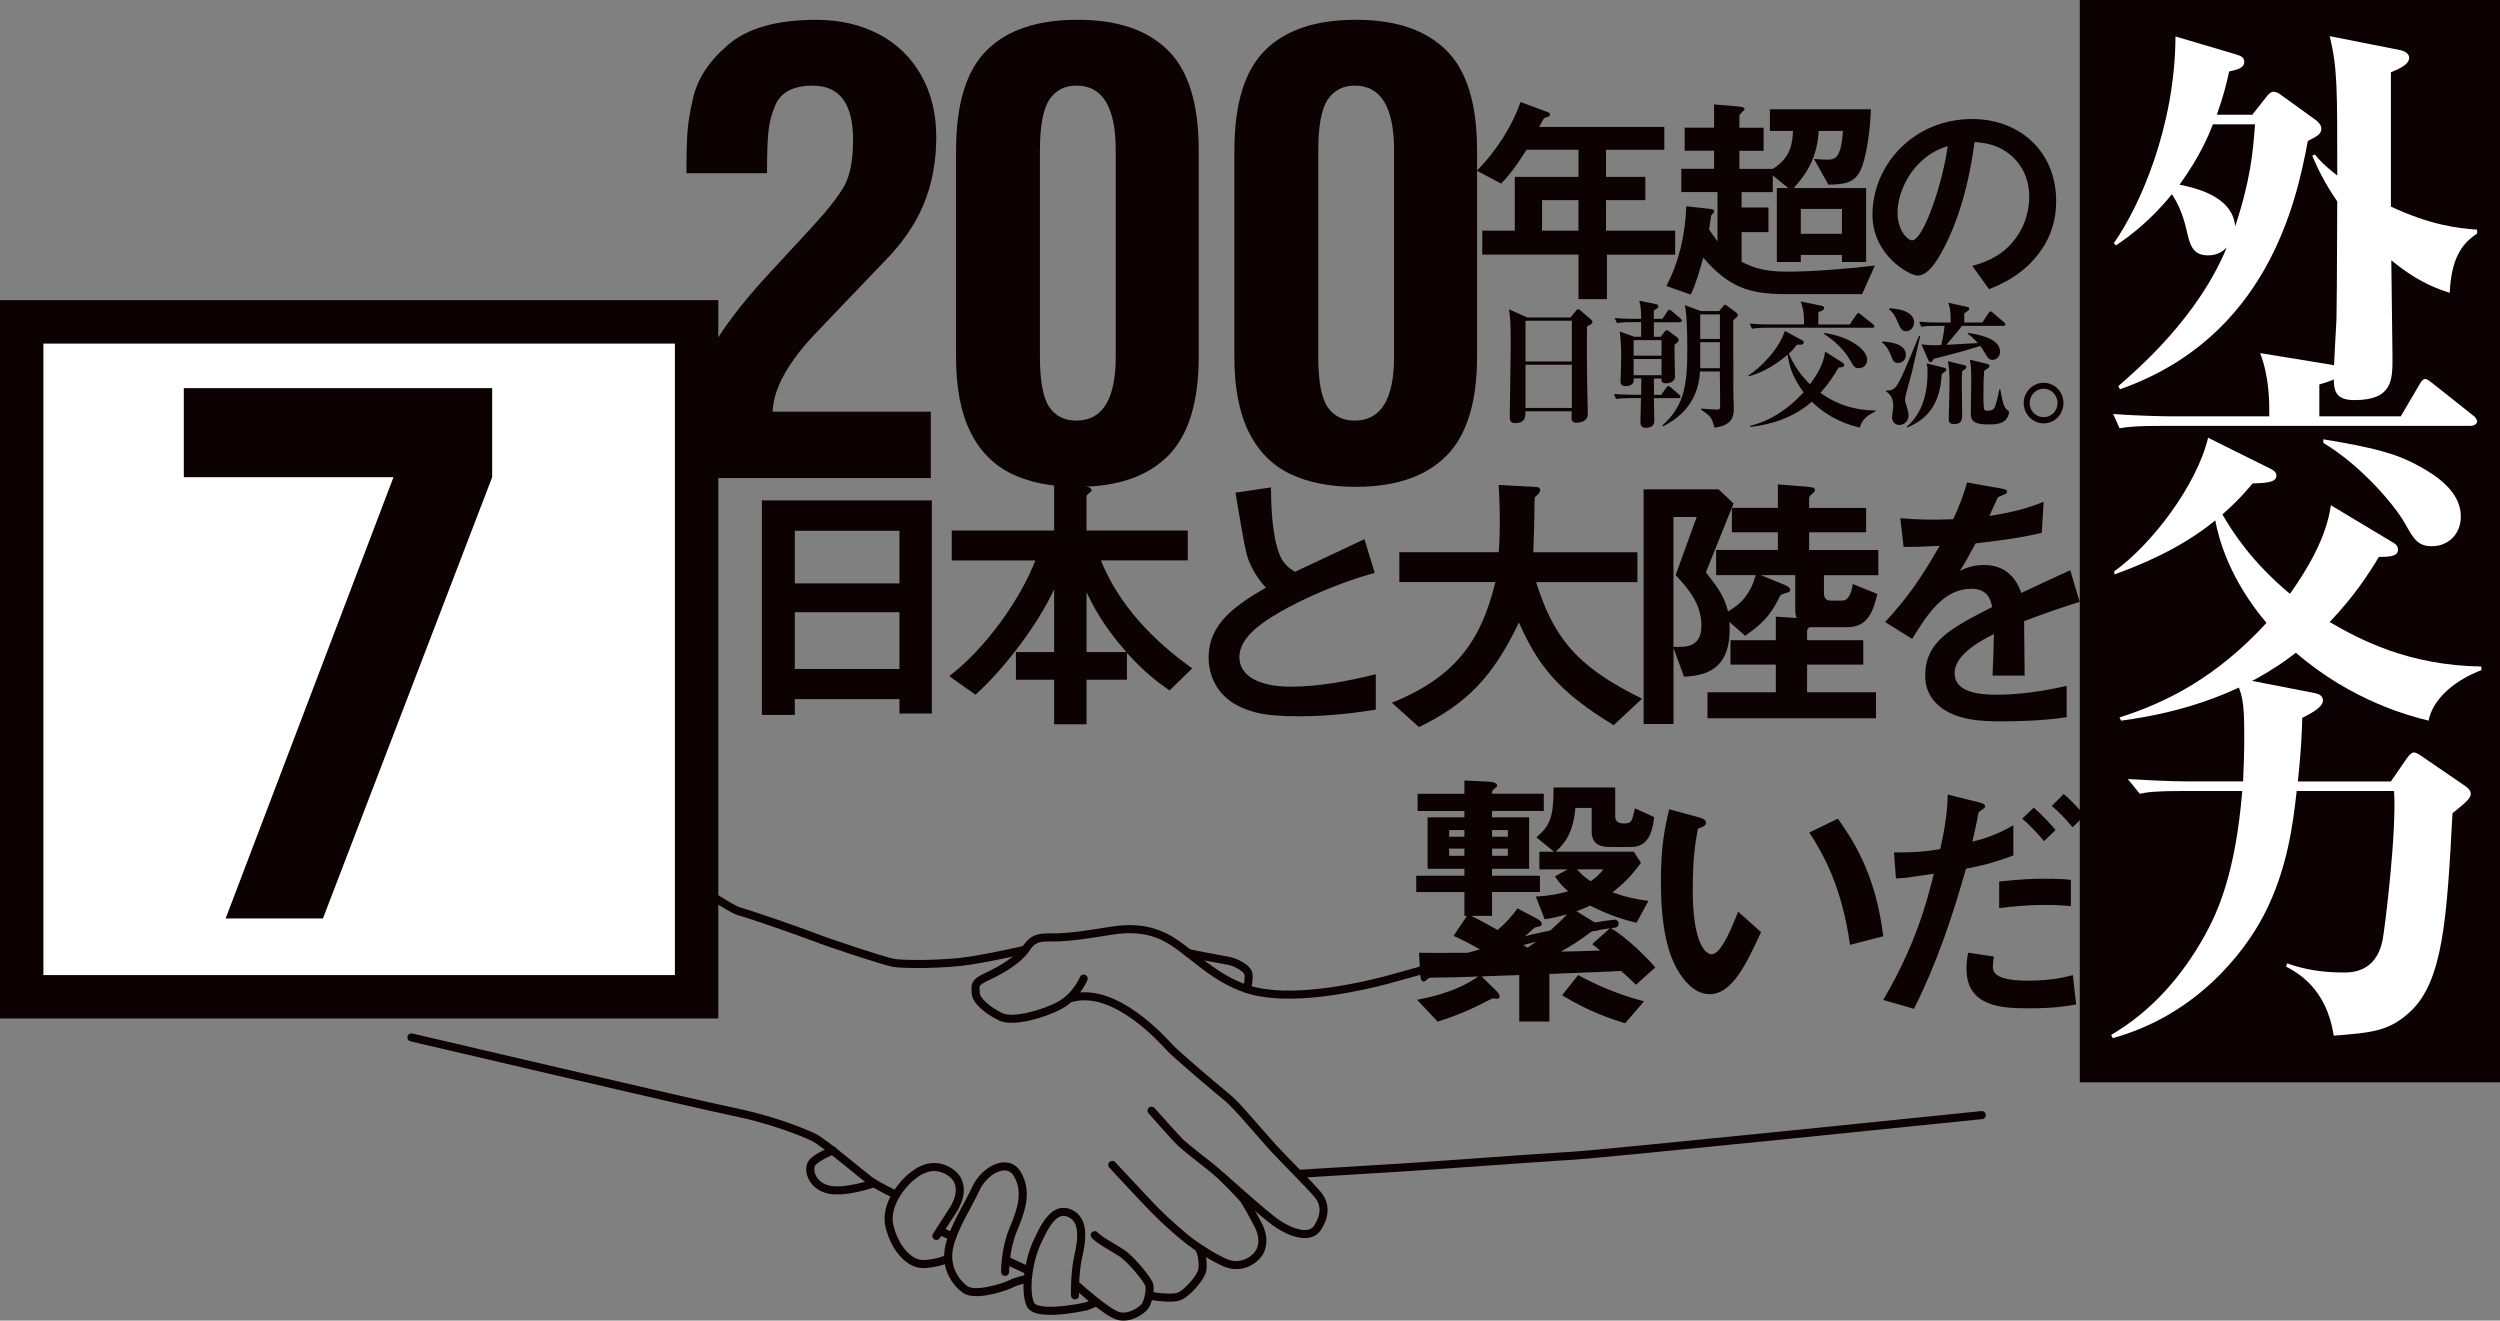 <svg id="_レイヤー_2" data-name="レイヤー 2" xmlns="http://www.w3.org/2000/svg" width="548.81" height="289.91" viewBox="0 0 548.81 289.91"><rect x="0" y="0" width="548.81" height="289.91" fill="#808080" stroke="none"/><defs><style>.cls-1{fill:#fff}.cls-3{fill:#0c0103}.cls-4{fill:none;stroke-linecap:round;stroke-linejoin:round;stroke-width:1.77px;stroke:#0c0103}</style></defs><g id="TEXT"><path class="cls-3" d="M456.56 0h92.26v237.6h-92.26z"/><path stroke-miterlimit="10" stroke-width="9.53" stroke="#0c0103" fill="#fff" d="M4.76 70.66h148.16v148.16H4.76z"/><path class="cls-3" d="M108.04 104.76l-37.15 96.87H49.53l36.85-96.87H40.35V85.21h67.69v19.55zm96.34.18h-54.53c0-5.5.55-11.18 1.65-17.03 1.58-7.88 7.48-17.3 17.69-28.25l8.91-9.64c3.57-3.87 5.99-6.95 7.26-9.24 1.28-2.33 1.91-5.7 1.91-10.1 0-7.92-2.95-11.88-8.85-11.88-4.22 0-6.95 1.41-8.19 4.23-.84 1.94-1.35 3.91-1.55 5.91-.2 2-.3 5.03-.3 9.08h-17.69c0-3.96.08-6.99.23-9.08.15-2.09.56-4.54 1.22-7.36.97-4.31 3.56-8.25 7.79-11.82 4.22-3.61 10.65-5.41 19.28-5.41 5.15 0 9.73 1.06 13.73 3.17 3.96 2.07 7.05 5.06 9.27 8.98 2.22 3.92 3.33 8.47 3.33 13.66s-.94 10.34-2.81 14.79c-1.87 4.45-4.81 8.67-8.81 12.67l-14.46 15.12c-6.38 6.6-9.66 12.48-9.84 17.63h34.72v14.59zm5.5-71.95c0-10.17 2.24-17.48 6.73-21.95 4.49-4.47 11.13-6.7 19.94-6.7s15.34 2.24 19.87 6.73c4.49 4.45 6.73 11.75 6.73 21.92v45.29c0 10.03-2.26 17.31-6.77 21.82-4.51 4.51-11.12 6.77-19.84 6.77-5.72 0-10.55-.96-14.49-2.87-3.94-1.91-6.95-4.98-9.04-9.21-2.09-4.23-3.14-9.73-3.14-16.5V33zm18.41 45.28c0 5.37.68 9.07 2.05 11.09 1.36 1.98 3.34 2.97 5.94 2.97 5.76 0 8.65-4.69 8.65-14.06V32.98c0-9.46-2.88-14.19-8.65-14.19-2.55 0-4.53 1.03-5.94 3.1-1.36 2.11-2.05 5.81-2.05 11.09v45.29zm42.69-45.28c0-10.17 2.24-17.48 6.73-21.95 4.49-4.47 11.13-6.7 19.94-6.7s15.34 2.24 19.87 6.73c4.49 4.45 6.73 11.75 6.73 21.92v45.29c0 10.03-2.26 17.31-6.77 21.82-4.51 4.51-11.12 6.77-19.84 6.77-5.72 0-10.55-.96-14.49-2.87-3.94-1.91-6.95-4.98-9.04-9.21-2.09-4.23-3.14-9.73-3.14-16.5V33zm18.41 45.28c0 5.37.68 9.07 2.05 11.09 1.36 1.98 3.34 2.97 5.94 2.97 5.76 0 8.65-4.69 8.65-14.06V32.98c0-9.46-2.88-14.19-8.65-14.19-2.55 0-4.53 1.03-5.94 3.1-1.36 2.11-2.05 5.81-2.05 11.09v45.29z"/><path class="cls-3" d="M352.77 55.89v9.77h-6.25v-9.77h-21.13v-5.26h7.14V38.82h13.99v-5.95h-11.41c-2.83 4.51-4.37 6.15-5.56 7.44l-5.36-2.83c4.61-4.66 7.84-10.07 9.62-15.08l6.1 2.28c.25.1.35.3.35.45s-.1.35-.25.45c-.15.05-.94.25-1.04.4-.1 0-.99 1.69-1.09 1.89h27.48v5.01h-12.8v5.95h8.63v5.11h-8.63v6.7h15.18v5.26h-14.98zm-6.26-11.96h-7.99v6.7h7.99v-6.7z"/><path class="cls-3" d="M408.77 64.57h-16.62c-8.33 0-12.6-1.54-18.25-7.99-.74 2.63-1.54 5.56-2.73 8.09l-5.36-1.88c2.73-5.26 4.12-10.96 4.37-17.51l4.96.55c.79.1 1.19.2 1.19.55 0 .15-.4.65-.69.94-.1.6-.4 2.73-.45 3.03.4.6.55.84 1.84 2.63V42.17h-7.94v-5.11h7.19v-3.97h-6.45v-5.06h6.45v-5.11l5.26.45c.89.1 1.44.2 1.44.6 0 .25-1.14 1.09-1.14 1.39v2.68h5.31v5.06h-5.31v3.97h7.34c4.02-2.48 4.32-5.8 4.42-8.33h-5.06v-4.76h22.17c-.25 7.04-1.54 11.41-1.74 12-1.29 4.22-3.72 4.46-7.59 4.56l-3.17-5.65c1.24.1 2.13.15 3.03.15 1.39 0 2.98-.1 3.32-6.3h-5.31c-.3 5.46-2.38 9.18-5.51 12.55h15.92v16.22h-5.31v-1.54h-9.03v1.54h-5.26V41.29h2.53l-3.42-2.78v3.67h-6.85v3.37h5.9v5.41h-5.9v6.5c1.79.94 4.37 2.18 9.92 2.18s13.54-.65 19.35-1.34l-2.83 6.3zm-4.42-18.7h-9.03v5.46h9.03v-5.46z"/><path class="cls-3" d="M448.2 54.75c-3.72 5.51-8.88 7.64-11.56 8.73l-3.67-5.11c2.23-.65 5.9-1.69 8.93-5.31 3.03-3.57 3.57-7.69 3.57-9.87 0-2.73-.79-6.05-3.57-8.68-3.13-2.98-6.6-3.17-8.43-3.32-1.59 11.81-4.51 18.75-6.15 22.07-1.49 3.08-3.77 7.24-6.35 7.24-1.79 0-9.92-4.46-9.92-13.34 0-11.01 9.08-21.03 21.88-21.03 10.32 0 18.45 6.99 18.45 18.06 0 4.37-1.34 7.84-3.17 10.57zm-26.69-19.1c-3.52 3.37-4.96 7.99-4.96 11.01 0 4.02 2.28 6.1 3.17 6.1 2.58 0 6.85-12.95 7.84-20.69-1.44.5-3.67 1.24-6.05 3.57zM197.45 156.64v-3.16h-22.97v3.46h-7.23v-47.09h37.31v46.79h-7.11zm0-40.11h-22.97v11.54h22.97v-11.54zm0 17.87h-22.97v12.46h22.97V134.4zm59.3 17.19c-3.1-2.19-5.59-4.13-9.36-8.26v5.89h-8.87V159h-7.11v-9.78h-8.39v-6.08h8.39v-13.79c-3.65 7.9-11 17.5-17.26 23.15l-5.77-4.07c8.08-6.14 15.8-17.19 18.9-25.4h-18.35v-6.56h22.48v-10.15l5.95.3c.79.06 2.25.3 2.25.97 0 .24-.18.43-.55.67-.36.3-.55.49-.55.73v7.47h22.24v6.56h-19.08c3.95 9.78 11.42 17.56 20.05 23.7l-4.98 4.86zm-18.23-21.57v13.12h8.75c-5.35-6.08-7.35-10.27-8.75-13.12zm46.37 27.22c-7.17 0-10.33-.85-13.37-2.43-4.37-2.31-6.2-6.56-6.2-10.39 0-7.6 5.89-11.48 12.58-15.43-1.7-1.82-2.86-3.77-3.58-5.47-.85-2-1.15-3.77-3.1-15.37L279 107c.06 3.4.12 9.84 1.76 14.4.85 2.31 2.13 3.28 3.52 4.13 6.99-3.28 7.78-3.65 15.25-7.17l2.25 7.41c-9.6 2.61-18.59 7.11-22.48 9.6-2.73 1.7-7.23 4.8-7.23 8.87 0 4.38 4.8 6.5 11.18 6.5s12.64-1.22 18.77-2.73v7.78c-3.65.55-9.54 1.46-17.13 1.46zm69.33 1.95c-12.21-7.47-16.53-13-20.78-22.54-5.65 11.85-11.36 17.8-21.93 22.97l-5.96-5.35c14.04-5.65 19.63-13.73 22.72-26.49h-21.08v-6.56H329c.24-2.67.24-5.77.24-6.68 0-3.52-.12-6.14-.24-8.08l8.08.43c.42 0 1.03.06 1.03.73 0 .49-.61 1.03-1.15 1.52-.12 1.28-.12.49-.12 3.52 0 .55-.12 5.71-.24 8.57h22.85v6.56h-22.24c3.71 11.67 8.45 18.41 23.27 25.58l-6.26 5.83zm46.18-32.93v4.01c0 .97.49 1.58 1.46 1.58h2.61c1.22 0 2.01-1.58 2.25-3.65l5.41 2.19c-.91 3.65-2 7.29-6.56 7.29h-8.2c-.24 0-.67.36-.67.85v2.01h12.33v5.35H396.7v6.08h15.13v5.71h-37v-5.71h15.01v-6.08h-9.96v-5.35h9.96v-5.17l4.56.3c-.12-.3-.3-.85-.3-1.7v-7.72h-7.59l4.92 2c.3.12 1.58.61 1.58 1.22 0 .43-.3.49-.55.61-1.34.36-1.58.43-1.82.97-2.07 4.38-4.31 6.26-7.54 8.51l-3.46-3.04c.79 11.24-6.2 11.79-9.96 12.03l-2.31-6.32v16.71h-6.56v-51.52h16.47l3.28 3.1-6.08 15.13c3.1 3.89 4.07 5.53 4.86 8.57 2.43-1.4 4.8-3.34 6.08-7.96h-8.69v-5.53h13.55v-3.89h-10.09v-5.35h10.09v-5.16l5.41.43c2.07.18 2.73.18 2.73.85 0 .18-.12.43-.61.79-.12.12-.67.55-.67.97v2.13h12.52v5.35h-12.52v3.89h15.19v5.53h-11.91zm-32.56 0l4.62-12.76h-5.1V142c3.16.12 6.14-.12 6.14-4.68 0-4.8-2.92-8.14-5.65-11.06zm76.5 10.08c0 2.37.12 9.9.12 11.97h-7.05c.18-3.46.24-6.44.3-9.11-2.31 1.15-8.63 4.31-8.63 8.57 0 3.95 4.68 4.74 9.11 4.74 5.22 0 10.39-.79 15.49-1.94v6.87c-5.77.91-12.52.91-14.46.91-3.4 0-10.45 0-14.28-4.07-2.31-2.43-2.31-5.1-2.31-5.95 0-7.53 5.59-10.39 14.7-15.07-.37-1.82-1.09-4.01-4.62-4.01-5.95 0-9.6 5.53-12.94 11l-5.95-3.71c4.8-5.16 7.84-9.48 11.97-16.71-3.46.18-5.35.24-7.9.24l-.73-6.32c3.65.3 6.32.43 11.61.24 1.52-3.28 2.31-5.41 3.04-8.08l7.59 1.34c.18.06 1.21.18 1.21.61 0 .36-.24.55-.61.67-.12.06-1.34.61-1.4.61-.06.06-1.58 3.46-1.88 4.13 5.59-.91 8.32-1.7 11.91-3.1l-.42 6.81c-5.47 1.28-10.45 1.82-14.52 2.31-1.94 3.58-2.43 4.44-3.46 6.02.79-.36 2.61-1.28 5.23-1.28 4.19 0 6.87 2.13 8.26 6.14 7.11-3.34 7.9-3.71 10.75-4.98l2.07 6.93c-4.8 1.52-7.72 2.55-12.21 4.25zm-85.2 79.84c-1.03-1.03-2.19-2.07-3.28-3.04-2.07.12-2.37.12-3.4.18-1.76.06-10.39.43-12.33.49v10.45h-6.62v-10.21c-5.04.18-5.59.18-8.26.3l3.16 3.1c.3.3.79.85.79 1.34 0 .36-.43.49-.55.49s-.73-.12-.85-.12c-.3 0-2.55 1.22-3.04 1.46-1.09.55-4.8 2.31-9.17 3.65l-4.5-4.8c8.08-1.52 11.42-3.77 13.43-5.1-2.67.12-7.17.24-9.3.24-1.4 0-1.52 0-1.95.43-.36.3-.49.43-.73.43-.61 0-.73-.85-.79-1.88l-.24-4.44c3.22.06 8.57 0 14.58 0-2.13-1.34-5.1-2.86-6.99-3.71l2.92-4.38h-.55v-5.23H310.9v-3.58h10.57v-1.52h-8.08v-11.3h8.08v-1.4H311.2v-3.77h10.27v-2.92l5.23.24c.79.06 1.94.18 1.94.85 0 .3-.06.3-.61.73-.49.43-.49.49-.49 1.09h11.36v3.77h-11.36v1.4h8.14v11.3h-8.14v1.52h10.51v3.58h-10.51v5.23h-4.56c1.52.73 3.58 1.88 5.77 3.1 1.94-1.58 3.52-3.52 4.38-4.74l4.13 2.19c.24.12 1.21.67 1.21 1.22 0 .43-.3.49-.55.55q-.91.18-1.15.36c-1.15 1.09-2.31 2.13-3.52 2.98 1.34.91 1.52.97 2.07 1.34 2.25-1.46 6.2-4.56 8.69-7.35-2.31.67-3.65.91-4.92 1.09l-1.94-4.98c2.31-.12 4.25-.36 7.11-1.15-1.21-1.03-1.94-1.82-2.92-3.28l2.79-1.52h-6.2v-3.89h3.22l-3.89-3.16c2.86-2.43 3.83-4.19 3.77-10.94h13.55v6.32c0 1.21.73 1.58 1.94 1.58 1.7 0 1.76-.49 2.37-3.34l4.25 1.94c-.55 5.23-2.55 6.56-5.16 6.56h-4.8c-2.31 0-3.77-.97-3.77-3.34v-5.23h-3.58c-.49 5.77-2.55 7.96-4.31 9.6h17.13l1.58 2.43c-1.94 2.67-3.46 4.31-6.26 6.5 2.86 1.03 4.86 1.46 7.9 1.88l-2.61 4.8c-4.98-1.15-8.45-2.92-10.21-3.77-.97.49-2 .91-2.98 1.22l4.31 2.67c.3.18.85.61.85 1.03s-.3.55-.91.61c-.73.06-.85.06-1.46.55-2.07 1.52-3.65 2.61-6.2 4.01 3.34-.06 4.38-.06 8.63-.24-.36-.3-.97-.79-1.76-1.4l4.01-3.58c3.83 2.37 7.59 6.14 9.84 8.69l-4.25 3.83zm-37.67-33.96h-3.34v1.46h3.34v-1.46zm0 4.07h-3.34v1.58h3.34v-1.58zm9.54-4.07h-3.46v1.46h3.46v-1.46zm0 4.07h-3.46v1.58h3.46v-1.58zm25.76 38.34c-3.04-.91-7.96-2.55-13.85-6.14l3.52-4.44c3.95 2.13 8.32 4.13 14.46 5.77l-4.13 4.8zm-10.57-33.79c.91 1.09 1.58 1.64 2.98 2.61 1.34-.91 2-1.58 2.79-2.61h-5.77zm29.11 27.41c-1.94 0-3.46-1.03-4.5-2.01-4.25-4.13-6.2-11.24-6.2-22.79 0-7.78.85-11.73 1.82-15.8l6.68 1.82c.42.12 1.4.43 1.4 1.15 0 .67-.73.91-1.76 1.28-.67 3.34-1.15 6.87-1.15 13.55 0 11.85 2.92 14.04 4.13 14.04 2.19 0 4.68-6.44 5.83-9.36l5.04 4.5c-3.34 7.17-6.38 13.61-11.3 13.61zm30.81-10.82c-1.76-12.64-5.77-19.81-8.93-24.67l6.26-3.04c2.92 4.13 8.32 11.79 9.96 25.82l-7.29 1.88zm25.46-16.71c-2.98 10.57-6.5 20.96-11.42 30.74l-6.75-1.94c7.11-12.09 9.6-21.57 11.12-27.71 0 0-4.19.61-4.68.67-1.28.24-2.37.3-3.65.36l-.42-5.71c5.1 0 6.8-.18 10.15-.73.61-2.79 1.58-7.23 1.64-11.97l6.87 1.7c.97.24 1.34.49 1.34.91 0 .24-.12.3-1.09 1.03-.43.24-.43.43-.61 1.7-.06.3-.67 3.22-1.09 4.98 3.28-.73 6.14-1.94 8.99-3.58v6.62c-4.5 1.7-7.29 2.31-10.39 2.92zm13.73 30.63c-5.89 0-13.61-.36-13.61-8.63 0-.36 0-2.07.37-3.58l5.65.85c-.06.49-.24 1.22-.24 2.31 0 .36.06 1.03.79 1.64 1.52 1.34 5.83 1.34 6.93 1.34 5.04 0 7.96-.73 9.84-1.21l.73 6.44c-1.64.3-4.74.85-10.45.85zm-6.44-22v-5.83c5.29-.55 7.17-.61 10.09-.61 3.28 0 4.5.12 5.65.24v5.77c-4.19-.43-9.66-.36-15.74.43zm9.84-14.7c-1.09-1.28-2.79-3.28-4.8-4.92l2.55-2.43c1.94 1.64 3.71 3.65 4.8 4.92l-2.55 2.43zm6.26-3.04c-.97-1.15-2.61-3.1-4.56-4.68l2.61-2.61c2 1.64 3.71 3.65 4.62 4.74l-2.67 2.55z"/><path class="cls-1" d="M494.42 25.2l3.31-4.19c.35-.44.87-.87 1.31-.87.52 0 1.13.26 1.57.61l7.85 5.67c.44.35 1.13 1.05 1.13 1.74 0 1.22-.61 1.57-2.97 2.79-2.53 13.61-8.98 43.17-41.25 54.51l-.35-.7c4.19-3.66 17.44-15 23.81-30.44-.61.61-1.83 1.74-4.1 1.74-3.49 0-4.01-2.35-4.8-5.84-.87-3.75-2.18-6.11-3.14-7.59-4.71 5.84-9.33 9.25-12.3 11.25l-.44-.52c5.76-8.2 13.43-25.64 13.52-45.35l13.26 3.92c1.22.35 1.83.7 1.83 1.66 0 1.4-1.66 1.74-3.31 2.09-.61 2.88-1.31 5.58-2.7 9.51h7.76zm-8.63 2.09c-.79 2.01-2.62 6.72-7.33 13.26 2.97.61 11.69 2.35 12.21 9.16 3.4-10.29 3.92-16.4 4.36-22.42h-9.25zm58 23.99c-3.66 2.35-5.67 5.84-6.02 13-2.09-.7-6.63-2.01-12.82-7.15 0 3.4.26 18.32.26 21.37 0 4.97 0 9.33-8.37 9.33-4.19 0-4.54-2.09-4.54-5.15 0-2.01.52-10.81.61-12.56.09-4.54.09-6.72.17-25.9-2.88-4.19-4.45-7.59-5.49-10.03l.61-.26c1.05 1.31 1.83 2.18 4.88 4.62 0-18.75.09-23.46-1.66-30.61l15.44 3.05c1.57.35 2.01 1.13 2.01 1.66 0 1.48-1.92 2.35-4.01 3.23v29.48c8.9 4.1 14.48 4.71 18.93 5.06v.87z"/><path class="cls-1" d="M542.48 93.49h-67.77c-5.32 0-7.24.17-9.42.52l-1.4-3.14c5.41.44 11.51.52 12.39.52h21.89c0-3.49 0-8.55-2.01-13.87l15.52 2.53c1.13.17 1.92.61 1.92 1.57 0 1.4-1.57 1.92-4.45 2.79v6.98h17.88l4.1-6.98c.26-.52.79-1.22 1.22-1.22s.87.35 1.66.96l8.9 7.06c.26.17.87.78.87 1.31s-.7.96-1.31.96zm-9.34 64.71c-3.84-.96-16.75-4.19-29.13-14.91-11.08 8.63-24.51 13.08-38.38 14.91l-.35-.7c10.38-3.31 21.28-8.81 32.27-20.76-8.11-9.59-10.47-18.4-11.25-22.5-7.85 6.45-17.09 10.03-22.15 11.86v-.7c8.29-5.93 18.14-19.01 20.58-29.31l13.52 6.72c.52.26 1.48.7 1.48 1.57 0 1.4-1.75 1.66-5.23 1.74-1.48 1.74-2.97 3.58-6.63 6.8 2.27 3.92 6.45 10.47 14.83 17.44 3.75-5.32 8.02-12.3 8.98-19.45l13.52 8.11c.79.44 1.22.87 1.22 1.66 0 1.57-2.27 1.57-4.19 1.57-2.27 3.75-5.41 8.63-10.82 14.3 6.63 3.84 17.18 9.51 33.32 9.77v.79c-1.13.44-10.03 3.75-11.6 11.08zm.79-38.29c-3.14 0-4.01-1.48-6.02-5.06-2.09-3.75-9.42-12.56-17.88-17.62v-.79c11.69 1.92 16.22 3.23 21.11 5.93 4.19 2.27 9.07 5.84 9.07 10.99 0 4.1-2.97 6.54-6.28 6.54z"/><path class="cls-1" d="M538.38 178.52c-1.22 22.85-2.01 36.89-9.33 43.61-4.62 4.27-8.29 4.54-16.75 5.23-1.57-10.47-8.02-13.87-10.47-15.18l.26-.7c3.84 1.4 7.94 2.01 12.38 2.01 1.66 0 7.15 0 8.55-7.06.52-2.53 3.14-23.99 2.53-32.79h-21.37c-.79 7.06-2.01 17.27-7.24 27.3-4.36 8.37-15 21.98-33.14 26.95l-.35-.7c8.81-5.15 15.61-12.91 20.58-21.89 2.88-5.23 6.72-13.69 8.2-31.66h-13.08c-6.02 0-7.76.26-9.42.61l-2.62-3.23c3.23.17 8.63.52 13.61.52h11.69c.17-3.4.26-6.63.26-9.94 0-7.59-.35-9.33-2.27-12.91l17.88 3.49c.7.17 1.66.52 1.66 1.57 0 1.22-1.57 2.35-4.54 3.84-.09 3.58-.26 7.24-.96 13.96h20.41l3.49-5.06c.61-.87 1.13-1.31 1.57-1.31s1.05.35 1.66.79l9.42 6.45c.79.52 1.4 1.13 1.4 1.83 0 .87-.61 1.57-4.01 4.27z"/><path class="cls-3" d="M348.38 71.68c-.06 3.62-.03 7.46.03 11.99 0 1.15.15 6.16.15 7.19 0 1.93-2.2 1.93-2.39 1.93-1.15 0-1.18-.51-1.18-1.3 0-.12.03-1.09.03-1.21h-10.15c.03.94.09 2.6-2.23 2.6-1.21 0-1.21-.69-1.21-1.72 0-.6.21-13.17.21-15.64 0-5.22-.15-6.22-.39-7.61l4.05 1.78h9.45l1.18-1.42c.24-.27.33-.39.51-.39s.3.12.57.33l2.2 1.87c.18.15.36.36.36.57 0 .42-.3.57-1.21 1.03zm-3.32-1.27h-10.18v8.94h10.18v-8.94zm0 9.66h-10.18v9.48h10.18v-9.48zm23.71-9.33h-5.71v3.2h1.48l.85-1.06c.15-.21.3-.39.51-.39.12 0 .3.09.51.24l1.75 1.33c.15.09.33.27.33.57 0 .33-.09.39-.88 1.06-.06 1.09.09 6.01.09 7.01 0 1.21-1.45 1.45-1.9 1.45-1.12 0-1.09-.54-1.06-1.06h-1.69c0 .21.03 1.51.03 1.9v1.69h1.6l1.09-1.54c.12-.18.3-.39.48-.39.15 0 .39.18.54.3l1.84 1.6c.15.12.27.24.27.42 0 .27-.24.33-.45.33h-5.38c0 .75.09 4.74.09 4.86 0 .88-.36 1.66-1.93 1.66-.42 0-1.12-.21-1.12-1.15 0-.88.12-4.62.12-5.38h-2.17c-1.87 0-2.54.06-3.29.21l-.48-1.12c1.84.15 3.96.18 4.32.18h1.66c0-.51.03-3.02.03-3.26v-.33h-1.66c.03.48.09 1.69-1.81 1.69-.88 0-1.09-.51-1.09-1.03 0-.21.06-1.24.06-1.45 0-.42.09-2.75.09-4.65q0-2.2-.33-4.86l3.2 1.15h1.51v-3.2h-2.05c-1.84 0-2.51.09-3.26.21l-.51-1.12c1.84.18 3.99.18 4.32.18h1.51c-.06-2.08-.06-2.57-.42-3.99l3.59.75c.51.12.6.24.6.48 0 .36-.12.42-1 .91v1.84h1.9l1.06-1.6c.12-.18.3-.39.45-.39.18 0 .42.21.57.33l1.87 1.6c.15.15.3.27.3.45 0 .3-.27.33-.45.33zm-4.02 3.93h-6.13v3.41h6.13v-3.41zm0 4.14h-6.13v3.56h6.13v-3.56zm15.74-8.52c0 .66 0 12.26.03 16.03 0 .51.09 2.75.09 3.2 0 1.48 0 3.87-4.23 4.35-.69-2.36-.75-2.42-2.96-3.96l.03-.21c.75.06 2.81.21 3.5.21.57 0 .66-.06.66-1.24 0-1.12-.06-6.1-.06-7.13h-4.35c-.42 7.49-5.22 10.48-8.06 12.05l-.21-.21c5.01-4.38 5.47-9.39 5.47-16.91 0-2.2-.06-7.58-.54-9.48l3.53 1.3h3.99l.82-.97c.18-.21.3-.42.48-.42.15 0 .36.15.54.3l1.87 1.36c.21.15.39.33.39.57 0 .36-.09.42-1 1.15zm-2.93-1.27h-4.32v5.38h4.32v-5.38zm0 6.1h-4.32v5.71h4.32v-5.71zm30.75 18.75c-2.29-.54-6.52-1.75-10.57-5.68-3.99 3.47-8.79 5.01-13.47 5.53l-.09-.24c4.74-1.12 8.88-4.14 11.75-7.37-2.75-3.65-3.23-6.46-3.5-8.24-3.93 3.29-6.67 4.2-8.55 4.74l-.03-.21c2.33-1.48 6.52-5.38 7.97-9.75l3.8 2.05c.21.12.33.21.33.45 0 .42-.24.6-1.48.51-.36.48-.69.97-1.78 1.96 1.63 3.81 3.9 5.98 4.65 6.73 1.6-2.14 2.99-4.5 3.32-7.16l3.83 2.42c.24.15.36.3.36.54 0 .27-.12.48-1.24.54-.94 1.6-2.11 3.44-3.96 5.56 3.65 2.63 7.52 3.8 12.02 3.87l.03.21c-2.75 1.27-3.17 2.69-3.41 3.53zM411 71.95h-23.16c-1.84 0-2.51.09-3.26.21l-.48-1.12c1.81.18 3.96.18 4.29.18h7.64c0-1.57-.03-3.29-.75-5.04l4.62.94c.24.06.54.18.54.51 0 .45-.54.66-1.24.85 0 .42-.06 2.26-.06 2.75h6.92l1.42-2.08c.12-.18.27-.42.48-.42.15 0 .36.18.54.33l2.66 2.11c.18.12.3.27.3.48 0 .27-.27.3-.45.3zm-2.96 8.88c-.91 0-1.09-.33-1.93-1.81-1.36-2.39-3.44-4.23-5.74-5.74l.03-.18c4.98.6 9.48 3.38 9.48 5.89 0 1.06-.76 1.84-1.84 1.84zm8.64-1.15c-.94 0-1.18-.63-1.51-1.51-.18-.45-.85-2.17-2.02-2.99v-.21c1.03.06 5.25.24 5.25 2.96 0 1-.79 1.75-1.72 1.75zm3.08 1.84c-.21.79-1.18 4.32-1.36 5.04-.12.57-.18.91-.18 1.18 0 .21 0 .48.39 1.63.18.57.36 1.24.36 1.81 0 1.48-1.18 2.11-2.02 2.11-.94 0-1.6-.69-1.6-1.75 0-.39.27-2.02.27-2.39 0-2.17-1.06-2.87-1.6-3.23v-.18c1.27.06 1.84-.36 2.29-1 .97-1.33 2.42-4.86 4.95-11.02l.27.06c-.3 1.21-1.51 6.64-1.78 7.73zm-1.3-8.81c-1 0-1.24-.57-1.99-2.29-.54-1.3-1-1.84-1.78-2.54l.06-.21c4.74.24 5.44 2.11 5.44 3.11s-.75 1.93-1.72 1.93zm7.79 9.42c-.33 6.1-2.69 9.72-7.58 11.72l-.09-.18c3.74-3.17 4.56-8.06 4.56-11.75 0-1.12-.06-1.6-.18-2.14l3.77.94c.21.06.54.15.54.42 0 .24-.12.3-1.03 1zm13.5-10.6h-9.06c-.27.39-.3.45-.73.97-.3.39-1.9 2.26-2.69 3.2.7-.03 5.77-.33 6.92-.39-1.3-1.39-1.66-1.63-2.23-2.02l.03-.21c1.66.24 7.07 1.03 7.07 4.11 0 1.03-.75 1.81-1.66 1.81-.75 0-1.06-.48-1.42-1.09-.88-1.48-1-1.63-1.24-1.96-.63.18-3.77 1.12-4.5 1.33-.82.24-4.8 1.24-5.71 1.48-.36.57-.45.72-.76.72-.27 0-.33-.15-.45-.39l-1.51-3.5c1.09.12 1.78.21 2.54.21.12 0 .72 0 1.81-.06.12-.48.63-2.9.72-4.2h-1.84c-2.08 0-2.69.09-3.26.21l-.48-1.12c1.42.12 2.87.18 4.29.18h2.63c.03-1.21-.03-3.17-.54-4.35l4.17.91c.18.03.45.15.45.36s-.09.3-.24.45c-.24.21-.69.51-.85.63-.03.33-.03.48 0 1.99h3.96l1.33-2.05c.15-.24.33-.39.48-.39.12 0 .33.15.54.33l2.39 2.05c.15.15.33.27.33.45 0 .33-.3.33-.48.33zm-9 9.96c-.06.79-.09 1.39-.09 2.99 0 1.03.09 5.53.09 6.46s0 2.17-1.72 2.17c-1.24 0-1.24-.69-1.24-1.12 0-.3.18-6.49.18-7.7 0-2.75-.12-3.74-.36-5.01l3.59.88c.3.06.45.15.45.39 0 .3-.09.36-.91.94zm9.72 10.48c-.75.94-1.9 1.21-3.93 1.21-3.9 0-3.9-1.21-3.9-2.87 0-.91.09-4.95.09-5.77 0-4.08-.06-4.26-.3-5.59l3.83.94c.15.03.48.12.48.42 0 .24-.18.42-.33.51-.3.21-.57.36-.85.6-.09 1.21-.15 2.14-.15 5.62q0 2.72.24 2.93c.18.18.51.18.69.18 1.12 0 1.36-.39 1.57-.82.24-.51.79-2.63.97-3.83h.24c.3 1.66.66 3.71 1.24 4.23.6.51.67.57.67.79 0 .12-.12.88-.57 1.45zm8.16.97c-2.45 0-4.38-2.05-4.38-4.47s1.96-4.44 4.38-4.44 4.35 1.99 4.35 4.44-1.9 4.47-4.35 4.47zm0-7.61c-1.69 0-3.08 1.42-3.08 3.14s1.39 3.11 3.08 3.11 3.05-1.36 3.05-3.11-1.39-3.14-3.05-3.14z"/><path class="cls-4" d="M90.32 227.74s62.12 14.58 70.58 16.3c8.46 1.72 15.2 4.44 17.63 5.59 2.44 1.15 11.04 8.6 12.76 9.75 1.72 1.15 5.3 2.87 5.3 2.87"/><path class="cls-4" d="M208.04 276.34s-2.23 1.02-5.22 1.15-6.18-3.06-7.51-8.09c-1.34-5.03 3.31-9.8 4.2-10.57s4.65-4.46 9.04-1.53c4.39 2.93.7 8.28.7 8.28l-3.69 5.73m3.5.13l-2.78-1.24"/><path class="cls-4" d="M220.65 279.21s-.06-4.9 1.78-9.29c1.85-4.39 3.12-8.28.95-12.1-2.16-3.82-7.39-.89-9.23 3.25-1.49 3.34-4.9 8.47-5.79 12.73-.89 4.27 1.21 7.51 3.44 9.23 2.23 1.72 8.98-.57 10.19-1.21 1.21-.64 3.44-1.08 3.44-1.08m-4.27-3.95s3.31 1.53 4.27 1.97"/><path class="cls-4" d="M235.99 284.36s-.13-4.84.7-8.47c.83-3.63 1.46-8.09-1.85-9.55s-5.41 2.48-7.26 6.56c-1.85 4.07-2.67 10.5-1.4 13.43 1.27 2.93 12.29.45 12.29.45l1.85-.76m-57.47-33.47s-2.95 1.13-4.35 2.46c-1.4 1.34-.51 5.03 3.09 6.05 3.6 1.02 10.2-1.29 10.2-1.29"/><path class="cls-4" d="M236.71 282.47s5.98 5.44 8.58 6.34c2.61.9 5.57-1.26 6.16-2.2s1.26-3.69.72-4.85-3.87-5.35-6.02-6.74c-2.16-1.39-4.87-2.79-5.83-3.87m12.48 13.34s4.54.85 6.29 0 4.63-4.18 4.85-5.73-.09-3.93-.85-4.83m-18.92-18.2s6.97 7.51 9.39 9.98c2.43 2.47 6.02 5.62 7.78 6.92 1.75 1.3 4.99 3.42 7.55 4.54s5.12.45 6.92-1.39c1.8-1.84 1.48-4.67.58-6.47-.9-1.8-2.56-4.85-3.24-5.84-.67-.99-4.85-5.12-4.85-5.12"/><path class="cls-4" d="M252.8 243.82s5.48 6.25 6.61 7.24c1.12.99 4.27 3.5 6.2 4.99 1.93 1.48 11.73 10.52 14.83 12.59 3.1 2.07 7.19 3.46 8.85.81 1.66-2.65 1.71-5.12 0-7.19-1.71-2.07-7.01-7.28-9.75-10.25-2.74-2.97-8.09-9.48-10.25-11.19-2.16-1.71-11.01-9.26-12.45-10.79-1.44-1.53-11.96-13.53-21.53-10.97"/><path class="cls-4" d="M237.89 214.82s-1.57 3.88-5.24 5.86c-3.67 1.98-10.28 3.8-12.92 2.56s-5.45-3.47-5.53-5.2c-.08-1.73-.48-2.31 2.59-3.71s6.82-3.71 8.27-5.86 2.48-2.72 5.24-2.68 5.32-.17 10.07-.91 9.45-1.9 15.06.7c5.61 2.6 11.18 10.15 20.55 12.13 9.37 1.98 22.99-1.16 28.19-2.52 5.2-1.36 26.74-7.59 30.5-8.71s16.59-3.38 19.77-3.71"/><path class="cls-4" d="M273.71 217.1s.66-2.4.29-3.52c-.37-1.11-2.85-2.43-4.42-2.68s-8.65-1.65-8.65-1.65m-35.88-.78s-6.27 1.49-11.93 2.39c-5.65.91-14.9.91-17.04.5-2.15-.41-13.99-4.33-17.17-5.57-3.18-1.24-14.24-5.08-16.43-5.65-2.19-.58-6.88-4.27-9.56-5.14m132.64 62.66l22.39-1.38c8.6-.53 30.24-2.18 37.03-2.55 6.79-.37 90.07-8.94 90.07-8.94"/></g></svg>